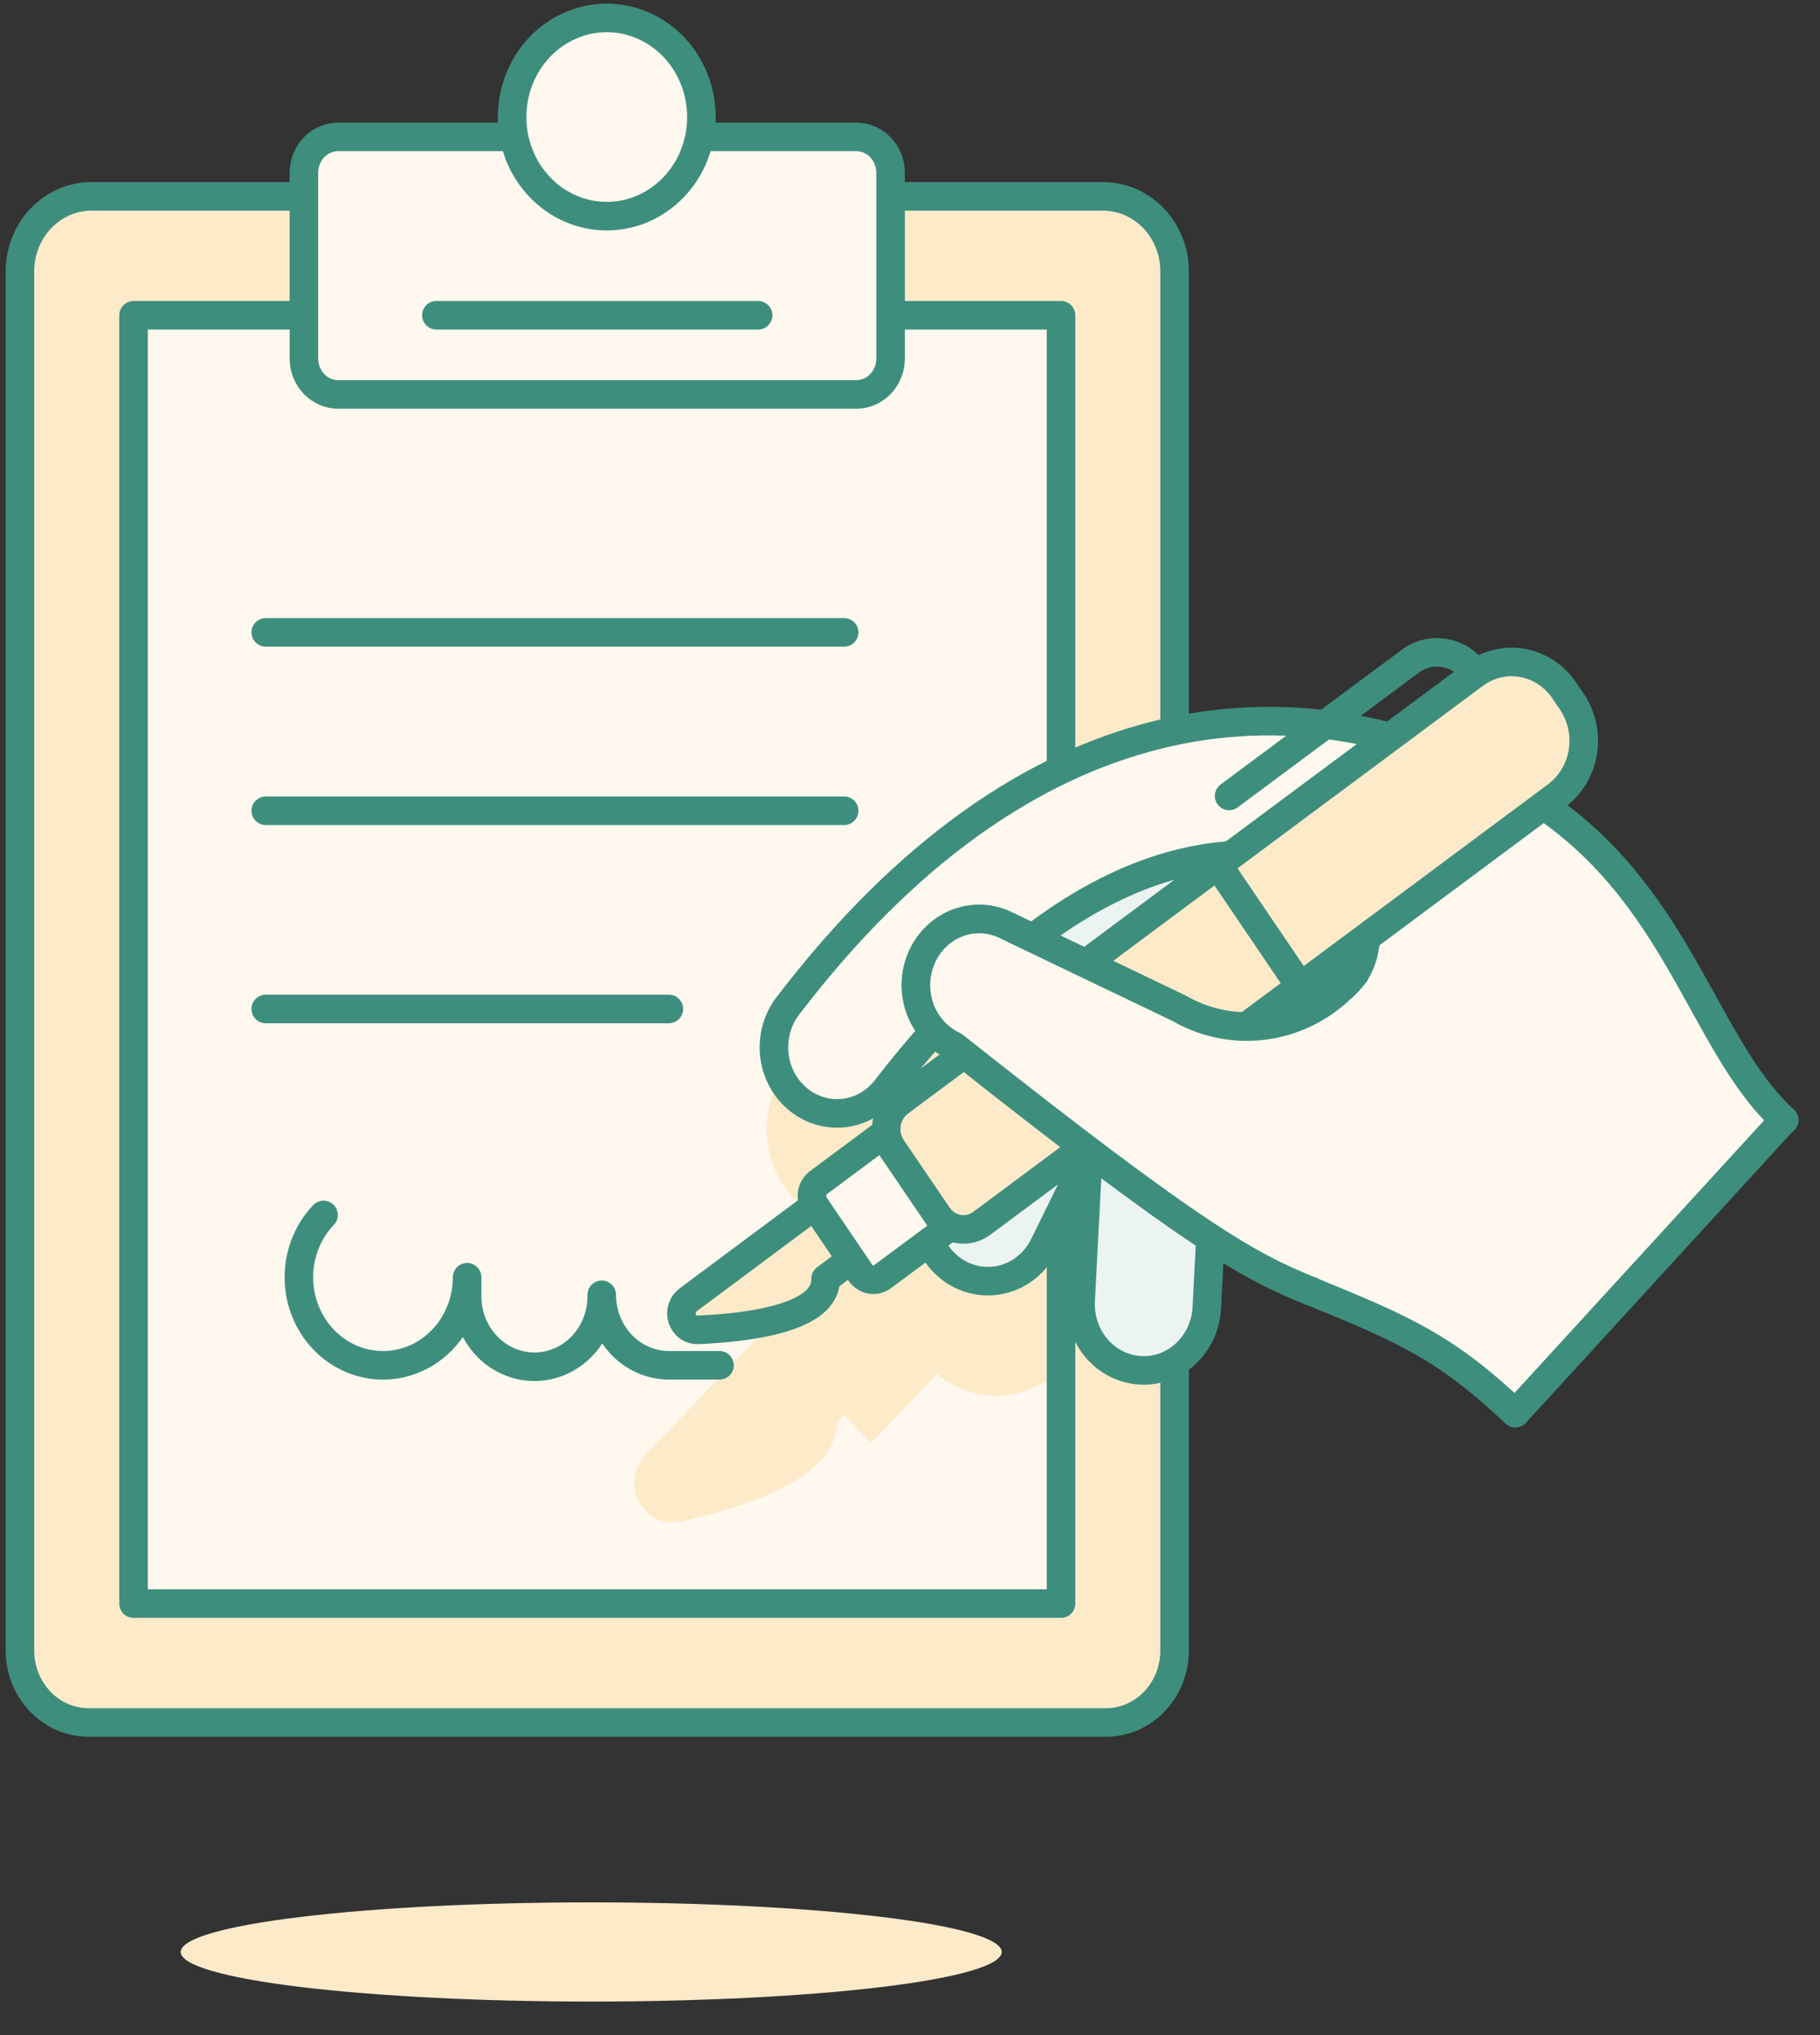 <svg width="51" height="57" viewBox="0 0 51 57" fill="none" xmlns="http://www.w3.org/2000/svg">
<rect x="0" y="0" width="51" height="57" fill="#333333" stroke="none"/>
<path d="M30.994 48.245H2.483C1.973 48.245 1.483 48.033 1.123 47.655C0.762 47.277 0.559 46.765 0.559 46.23V7.6C0.559 7.043 0.77 6.509 1.146 6.115C1.523 5.721 2.033 5.5 2.565 5.5H30.908C31.44 5.5 31.95 5.721 32.327 6.115C32.703 6.509 32.914 7.043 32.914 7.6V46.23C32.914 46.764 32.712 47.276 32.352 47.653C31.992 48.031 31.504 48.244 30.994 48.245Z" fill="#FDEAC9"/>
<path d="M30.994 48.245H2.483C1.973 48.245 1.483 48.033 1.123 47.655C0.762 47.277 0.559 46.765 0.559 46.23V7.6C0.559 7.043 0.77 6.509 1.146 6.115C1.523 5.721 2.033 5.5 2.565 5.5H30.908C31.44 5.5 31.95 5.721 32.327 6.115C32.703 6.509 32.914 7.043 32.914 7.6V46.23C32.914 46.764 32.712 47.276 32.352 47.653C31.992 48.031 31.504 48.244 30.994 48.245V48.245Z" stroke="#3E8E7E" stroke-width="0.8" stroke-linecap="round" stroke-linejoin="round"/>
<path d="M3.742 8.83H29.732V44.914H3.742V8.83Z" fill="#FFF8EE"/>
<path d="M29.732 21.191L22.185 29.751C21.709 30.293 21.458 31.009 21.486 31.744C21.515 32.479 21.821 33.172 22.338 33.671C22.662 33.984 23.056 34.206 23.484 34.316L21.031 36.885L21.406 37.278L18.092 40.746C17.943 40.9 17.842 41.097 17.8 41.312C17.758 41.527 17.778 41.75 17.857 41.953C17.936 42.156 18.07 42.33 18.244 42.453C18.417 42.576 18.621 42.643 18.83 42.646C18.907 42.645 18.984 42.637 19.059 42.621C21.964 41.974 23.441 41.041 23.458 39.842L23.659 39.632L24.409 40.418L26.255 38.48C26.386 38.59 26.526 38.686 26.674 38.769C27.162 39.041 27.719 39.146 28.267 39.071C28.816 38.995 29.327 38.742 29.731 38.346L29.732 21.191Z" fill="#FDEAC9"/>
<path d="M3.742 8.83H29.732V44.914H3.742V8.83Z" stroke="#3E8E7E" stroke-width="0.8" stroke-linecap="round" stroke-linejoin="round"/>
<path d="M7.447 17.712H23.654" stroke="#3E8E7E" stroke-width="0.8" stroke-linecap="round" stroke-linejoin="round"/>
<path d="M7.447 22.708H23.654" stroke="#3E8E7E" stroke-width="0.8" stroke-linecap="round" stroke-linejoin="round"/>
<path d="M7.447 28.26H18.743" stroke="#3E8E7E" stroke-width="0.8" stroke-linecap="round" stroke-linejoin="round"/>
<path d="M9.478 3.834H23.996C24.251 3.834 24.495 3.941 24.675 4.13C24.855 4.319 24.956 4.574 24.956 4.841V10.041C24.956 10.308 24.854 10.565 24.674 10.754C24.493 10.943 24.248 11.049 23.993 11.049H9.479C9.223 11.049 8.979 10.943 8.798 10.754C8.617 10.565 8.516 10.308 8.516 10.041V4.841C8.516 4.574 8.617 4.317 8.798 4.129C8.978 3.94 9.223 3.834 9.478 3.834Z" fill="#FFF8EE"/>
<path d="M9.478 3.834H23.996C24.251 3.834 24.495 3.941 24.675 4.13C24.855 4.319 24.956 4.574 24.956 4.841V10.041C24.956 10.308 24.854 10.565 24.674 10.754C24.493 10.943 24.248 11.049 23.993 11.049H9.479C9.223 11.049 8.979 10.943 8.798 10.754C8.617 10.565 8.516 10.308 8.516 10.041V4.841C8.516 4.574 8.617 4.317 8.798 4.129C8.978 3.94 9.223 3.834 9.478 3.834V3.834Z" stroke="#3E8E7E" stroke-width="0.8" stroke-linecap="round" stroke-linejoin="round"/>
<path d="M12.228 8.83H21.245" stroke="#3E8E7E" stroke-width="0.8" stroke-linecap="round" stroke-linejoin="round"/>
<path d="M14.35 3.278C14.35 3.643 14.419 4.004 14.552 4.341C14.685 4.678 14.881 4.984 15.127 5.241C15.373 5.499 15.666 5.704 15.988 5.843C16.309 5.983 16.654 6.054 17.003 6.054C17.351 6.054 17.696 5.983 18.017 5.843C18.339 5.704 18.632 5.499 18.878 5.241C19.124 4.984 19.32 4.678 19.453 4.341C19.586 4.004 19.655 3.643 19.655 3.278C19.655 2.914 19.586 2.553 19.453 2.216C19.32 1.879 19.124 1.573 18.878 1.315C18.632 1.058 18.339 0.853 18.017 0.714C17.696 0.574 17.351 0.502 17.003 0.502C16.654 0.502 16.309 0.574 15.988 0.714C15.666 0.853 15.373 1.058 15.127 1.315C14.881 1.573 14.685 1.879 14.552 2.216C14.419 2.553 14.35 2.914 14.35 3.278Z" fill="#FFF8EE"/>
<path d="M14.35 3.278C14.35 3.643 14.419 4.004 14.552 4.341C14.685 4.678 14.881 4.984 15.127 5.241C15.373 5.499 15.666 5.704 15.988 5.843C16.309 5.983 16.654 6.054 17.003 6.054C17.351 6.054 17.696 5.983 18.017 5.843C18.339 5.704 18.632 5.499 18.878 5.241C19.124 4.984 19.32 4.678 19.453 4.341C19.586 4.004 19.655 3.643 19.655 3.278C19.655 2.914 19.586 2.553 19.453 2.216C19.32 1.879 19.124 1.573 18.878 1.315C18.632 1.058 18.339 0.853 18.017 0.714C17.696 0.574 17.351 0.502 17.003 0.502C16.654 0.502 16.309 0.574 15.988 0.714C15.666 0.853 15.373 1.058 15.127 1.315C14.881 1.573 14.685 1.879 14.552 2.216C14.419 2.553 14.35 2.914 14.35 3.278V3.278Z" stroke="#3E8E7E" stroke-width="0.8" stroke-linecap="round" stroke-linejoin="round"/>
<path d="M27.904 27.914L37.195 31.542L41.103 24.982L31.001 22.126L27.904 27.914Z" fill="#ECF4F2"/>
<path d="M42.716 38.983L49.911 31.452C49.939 31.424 49.969 31.397 50 31.372C47.592 29.185 46.998 24.551 42.365 22.02C36.268 18.687 28.727 19.482 22.103 28.14C21.951 28.328 21.837 28.547 21.767 28.782C21.697 29.017 21.672 29.265 21.695 29.51C21.717 29.755 21.786 29.993 21.898 30.21C22.009 30.427 22.161 30.619 22.344 30.773C22.527 30.928 22.738 31.043 22.964 31.112C23.19 31.181 23.427 31.201 23.661 31.173C23.895 31.144 24.121 31.067 24.326 30.946C24.531 30.825 24.71 30.663 24.855 30.468C25.294 29.899 25.735 29.37 26.179 28.88C26.334 29.054 26.521 29.195 26.728 29.294C33.659 34.786 35.06 35.484 36.755 36.174C39.377 37.241 40.534 37.756 42.462 39.582C42.474 39.357 42.564 39.144 42.716 38.983ZM37.967 27.261C37.383 28 36.571 28.503 35.67 28.682C34.77 28.86 33.838 28.704 33.036 28.24L28.937 26.278C31.329 24.446 33.742 23.682 36.145 24.01C38.19 24.285 38.663 26.178 37.967 27.261Z" fill="#FFF8EE"/>
<path d="M5.064 54.672C5.064 55.04 6.276 55.394 8.433 55.654C10.59 55.914 13.516 56.061 16.567 56.061C19.617 56.061 22.543 55.914 24.701 55.654C26.858 55.394 28.07 55.04 28.07 54.672C28.07 54.304 26.858 53.95 24.701 53.69C22.543 53.429 19.617 53.283 16.567 53.283C13.516 53.283 10.59 53.429 8.433 53.69C6.276 53.95 5.064 54.304 5.064 54.672Z" fill="#FDEAC9"/>
<path d="M9.066 34.029C8.792 34.316 8.589 34.669 8.477 35.057C8.364 35.445 8.345 35.857 8.42 36.255C8.496 36.653 8.664 37.025 8.91 37.339C9.156 37.653 9.472 37.898 9.83 38.053C10.188 38.209 10.578 38.269 10.963 38.229C11.349 38.19 11.72 38.051 12.042 37.825C12.364 37.6 12.629 37.295 12.811 36.937C12.994 36.579 13.09 36.179 13.09 35.774V36.266C13.085 36.529 13.13 36.79 13.222 37.034C13.315 37.278 13.453 37.501 13.629 37.688C13.804 37.876 14.014 38.025 14.245 38.126C14.476 38.228 14.725 38.281 14.976 38.281C15.227 38.281 15.475 38.228 15.706 38.126C15.938 38.025 16.147 37.876 16.323 37.688C16.499 37.501 16.637 37.278 16.729 37.034C16.822 36.79 16.867 36.529 16.862 36.266C16.862 36.79 17.061 37.292 17.414 37.662C17.768 38.032 18.247 38.24 18.747 38.24H20.162" stroke="#3E8E7E" stroke-width="0.8" stroke-linecap="round" stroke-linejoin="round"/>
<path d="M32.455 28.671C32.687 28.684 32.914 28.745 33.124 28.85C33.334 28.955 33.522 29.102 33.677 29.283C33.833 29.464 33.952 29.676 34.03 29.905C34.107 30.135 34.141 30.378 34.128 30.621L33.817 36.632C33.804 36.875 33.746 37.113 33.646 37.332C33.545 37.551 33.404 37.748 33.231 37.91C33.059 38.073 32.857 38.198 32.637 38.279C32.418 38.36 32.186 38.394 31.954 38.381C31.722 38.368 31.494 38.307 31.285 38.202C31.075 38.097 30.887 37.95 30.732 37.769C30.577 37.587 30.457 37.376 30.38 37.147C30.303 36.917 30.27 36.674 30.282 36.431L30.594 30.421C30.619 29.93 30.829 29.471 31.178 29.143C31.527 28.815 31.986 28.645 32.455 28.671Z" fill="#ECF4F2" stroke="#3E8E7E" stroke-width="0.8" stroke-linecap="round" stroke-linejoin="round"/>
<path d="M30.627 28.094C31.041 28.325 31.35 28.718 31.487 29.188C31.624 29.658 31.577 30.166 31.356 30.599L29.244 34.902C29.024 35.335 28.648 35.659 28.199 35.803C27.75 35.946 27.265 35.897 26.851 35.666C26.436 35.435 26.127 35.041 25.99 34.571C25.853 34.101 25.9 33.594 26.121 33.16L28.233 28.858C28.453 28.424 28.829 28.1 29.278 27.957C29.727 27.814 30.212 27.863 30.627 28.094Z" fill="#ECF4F2" stroke="#3E8E7E" stroke-width="0.8" stroke-linecap="round" stroke-linejoin="round"/>
<path d="M49.911 31.452C49.939 31.424 49.969 31.397 50 31.372C47.592 29.185 46.998 24.551 42.365 22.02C36.268 18.687 28.727 19.482 22.103 28.14C21.951 28.328 21.837 28.547 21.767 28.782C21.697 29.017 21.672 29.265 21.695 29.51C21.717 29.755 21.786 29.993 21.898 30.21C22.009 30.427 22.161 30.619 22.344 30.773C22.527 30.928 22.738 31.043 22.964 31.112C23.19 31.181 23.427 31.201 23.661 31.173C23.895 31.144 24.121 31.067 24.326 30.946C24.531 30.825 24.71 30.663 24.855 30.468C25.294 29.899 25.735 29.37 26.179 28.88C26.334 29.054 26.521 29.195 26.728 29.294C33.659 34.786 35.06 35.484 36.755 36.174C39.377 37.241 40.534 37.756 42.462 39.582L49.911 31.452ZM37.971 27.262C37.386 28.002 36.573 28.505 35.672 28.684C34.77 28.862 33.838 28.705 33.036 28.24L28.937 26.278C31.329 24.446 33.742 23.682 36.145 24.01C38.19 24.285 38.663 26.178 37.967 27.261L37.971 27.262Z" stroke="#3E8E7E" stroke-width="0.8" stroke-linecap="round" stroke-linejoin="round"/>
<path d="M36.435 27.629L34.128 24.231L41.313 18.89C41.506 18.746 41.725 18.643 41.956 18.588C42.187 18.533 42.426 18.525 42.66 18.567C42.894 18.608 43.118 18.698 43.319 18.83C43.52 18.962 43.694 19.134 43.831 19.336L44.046 19.652C44.183 19.854 44.281 20.083 44.334 20.325C44.387 20.567 44.394 20.817 44.354 21.062C44.314 21.307 44.229 21.541 44.103 21.751C43.977 21.961 43.812 22.143 43.619 22.287L36.435 27.629Z" fill="#FDEAC9"/>
<path d="M36.435 27.629L34.128 24.231L41.313 18.89C41.506 18.746 41.725 18.643 41.956 18.588C42.187 18.533 42.426 18.525 42.66 18.567C42.894 18.608 43.118 18.698 43.319 18.83C43.52 18.962 43.694 19.134 43.831 19.336L44.046 19.652C44.183 19.854 44.281 20.083 44.334 20.325C44.387 20.567 44.394 20.817 44.354 21.062C44.314 21.307 44.229 21.541 44.103 21.751C43.977 21.961 43.812 22.143 43.619 22.287L36.435 27.629Z" stroke="#3E8E7E" stroke-width="0.8" stroke-linecap="round" stroke-linejoin="round"/>
<path d="M34.442 22.294L39.492 18.54C39.633 18.43 39.794 18.352 39.964 18.309C40.135 18.266 40.312 18.26 40.484 18.291C40.657 18.321 40.822 18.388 40.97 18.487C41.117 18.587 41.244 18.716 41.343 18.868" stroke="#3E8E7E" stroke-width="0.8" stroke-linecap="round" stroke-linejoin="round"/>
<path d="M22.831 33.766L19.284 36.406C19.206 36.464 19.147 36.546 19.117 36.641C19.087 36.735 19.087 36.838 19.117 36.933C19.148 37.027 19.207 37.109 19.285 37.166C19.364 37.223 19.458 37.252 19.553 37.248C21.041 37.184 23.166 36.902 23.135 35.815L23.857 35.279L22.831 33.766Z" fill="#FDEAC9" stroke="#3E8E7E" stroke-width="0.8" stroke-linecap="round" stroke-linejoin="round"/>
<path d="M24.115 35.654L22.834 33.766C22.766 33.666 22.739 33.542 22.758 33.421C22.778 33.3 22.843 33.192 22.939 33.121L24.742 31.78L26.536 34.42L24.726 35.76C24.631 35.83 24.514 35.858 24.4 35.838C24.286 35.818 24.183 35.752 24.115 35.654Z" fill="#FFF8EE"/>
<path d="M24.115 35.654L22.834 33.766C22.766 33.666 22.739 33.542 22.758 33.421C22.778 33.3 22.843 33.192 22.939 33.121L24.742 31.78L26.536 34.42L24.726 35.76C24.631 35.83 24.514 35.858 24.4 35.838C24.286 35.818 24.183 35.752 24.115 35.654V35.654Z" stroke="#3E8E7E" stroke-width="0.8" stroke-linecap="round" stroke-linejoin="round"/>
<path d="M26.277 34.045L24.996 32.16C24.929 32.061 24.881 31.949 24.855 31.83C24.829 31.712 24.826 31.589 24.845 31.469C24.864 31.349 24.906 31.235 24.968 31.131C25.029 31.029 25.11 30.939 25.205 30.869L34.128 24.231L36.434 27.629L27.511 34.264C27.416 34.334 27.309 34.385 27.196 34.412C27.082 34.439 26.965 34.442 26.851 34.422C26.736 34.402 26.627 34.358 26.528 34.293C26.43 34.228 26.344 34.144 26.277 34.045Z" fill="#FDEAC9"/>
<path d="M26.277 34.045L24.996 32.16C24.929 32.061 24.881 31.949 24.855 31.83C24.829 31.712 24.826 31.589 24.845 31.469C24.864 31.349 24.906 31.235 24.968 31.131C25.029 31.029 25.11 30.939 25.205 30.869L34.128 24.231L36.434 27.629L27.511 34.264C27.416 34.334 27.309 34.385 27.196 34.412C27.082 34.439 26.965 34.442 26.851 34.422C26.736 34.402 26.627 34.358 26.528 34.293C26.43 34.228 26.344 34.144 26.277 34.045Z" stroke="#3E8E7E" stroke-width="0.8" stroke-linecap="round" stroke-linejoin="round"/>
<path d="M37.967 27.261C37.383 28 36.571 28.503 35.67 28.682C34.77 28.86 33.838 28.704 33.036 28.24L28.197 25.92C27.985 25.814 27.755 25.754 27.521 25.742C27.287 25.731 27.052 25.768 26.831 25.852C26.611 25.936 26.408 26.065 26.236 26.232C26.063 26.398 25.924 26.599 25.827 26.823C25.729 27.046 25.675 27.288 25.667 27.533C25.66 27.779 25.699 28.023 25.782 28.253C25.866 28.483 25.992 28.692 26.154 28.87C26.316 29.048 26.51 29.191 26.725 29.29C33.656 34.782 35.057 35.479 36.752 36.17" fill="#FFF8EE"/>
<path d="M37.967 27.261C37.383 28 36.571 28.503 35.67 28.682C34.77 28.86 33.838 28.704 33.036 28.24L28.197 25.92C27.985 25.814 27.755 25.754 27.521 25.742C27.287 25.731 27.052 25.768 26.831 25.852C26.611 25.936 26.408 26.065 26.236 26.232C26.063 26.398 25.924 26.599 25.827 26.823C25.729 27.046 25.675 27.288 25.667 27.533C25.66 27.779 25.699 28.023 25.782 28.253C25.866 28.483 25.992 28.692 26.154 28.87C26.316 29.048 26.51 29.191 26.725 29.29C33.656 34.782 35.057 35.479 36.752 36.17" stroke="#3E8E7E" stroke-width="0.8" stroke-linecap="round" stroke-linejoin="round"/>
<path d="M37.967 27.261C37.383 28 36.571 28.503 35.67 28.682C34.77 28.86 33.838 28.704 33.036 28.24L28.197 25.92C27.985 25.814 27.755 25.754 27.521 25.742C27.287 25.731 27.052 25.768 26.831 25.852C26.611 25.936 26.408 26.065 26.236 26.232C26.063 26.398 25.924 26.599 25.827 26.823C25.729 27.046 25.675 27.288 25.667 27.533C25.66 27.779 25.699 28.023 25.782 28.253C25.866 28.483 25.992 28.692 26.154 28.87C26.316 29.048 26.51 29.191 26.725 29.29C33.656 34.782 35.057 35.479 36.752 36.17" fill="#FFF8EE"/>
<path d="M37.967 27.261C37.383 28 36.571 28.503 35.67 28.682C34.77 28.86 33.838 28.704 33.036 28.24L28.197 25.92C27.985 25.814 27.755 25.754 27.521 25.742C27.287 25.731 27.052 25.768 26.831 25.852C26.611 25.936 26.408 26.065 26.236 26.232C26.063 26.398 25.924 26.599 25.827 26.823C25.729 27.046 25.675 27.288 25.667 27.533C25.66 27.779 25.699 28.023 25.782 28.253C25.866 28.483 25.992 28.692 26.154 28.87C26.316 29.048 26.51 29.191 26.725 29.29C33.656 34.782 35.057 35.479 36.752 36.17" stroke="#3E8E7E" stroke-width="0.8" stroke-linecap="round" stroke-linejoin="round"/>
</svg>
